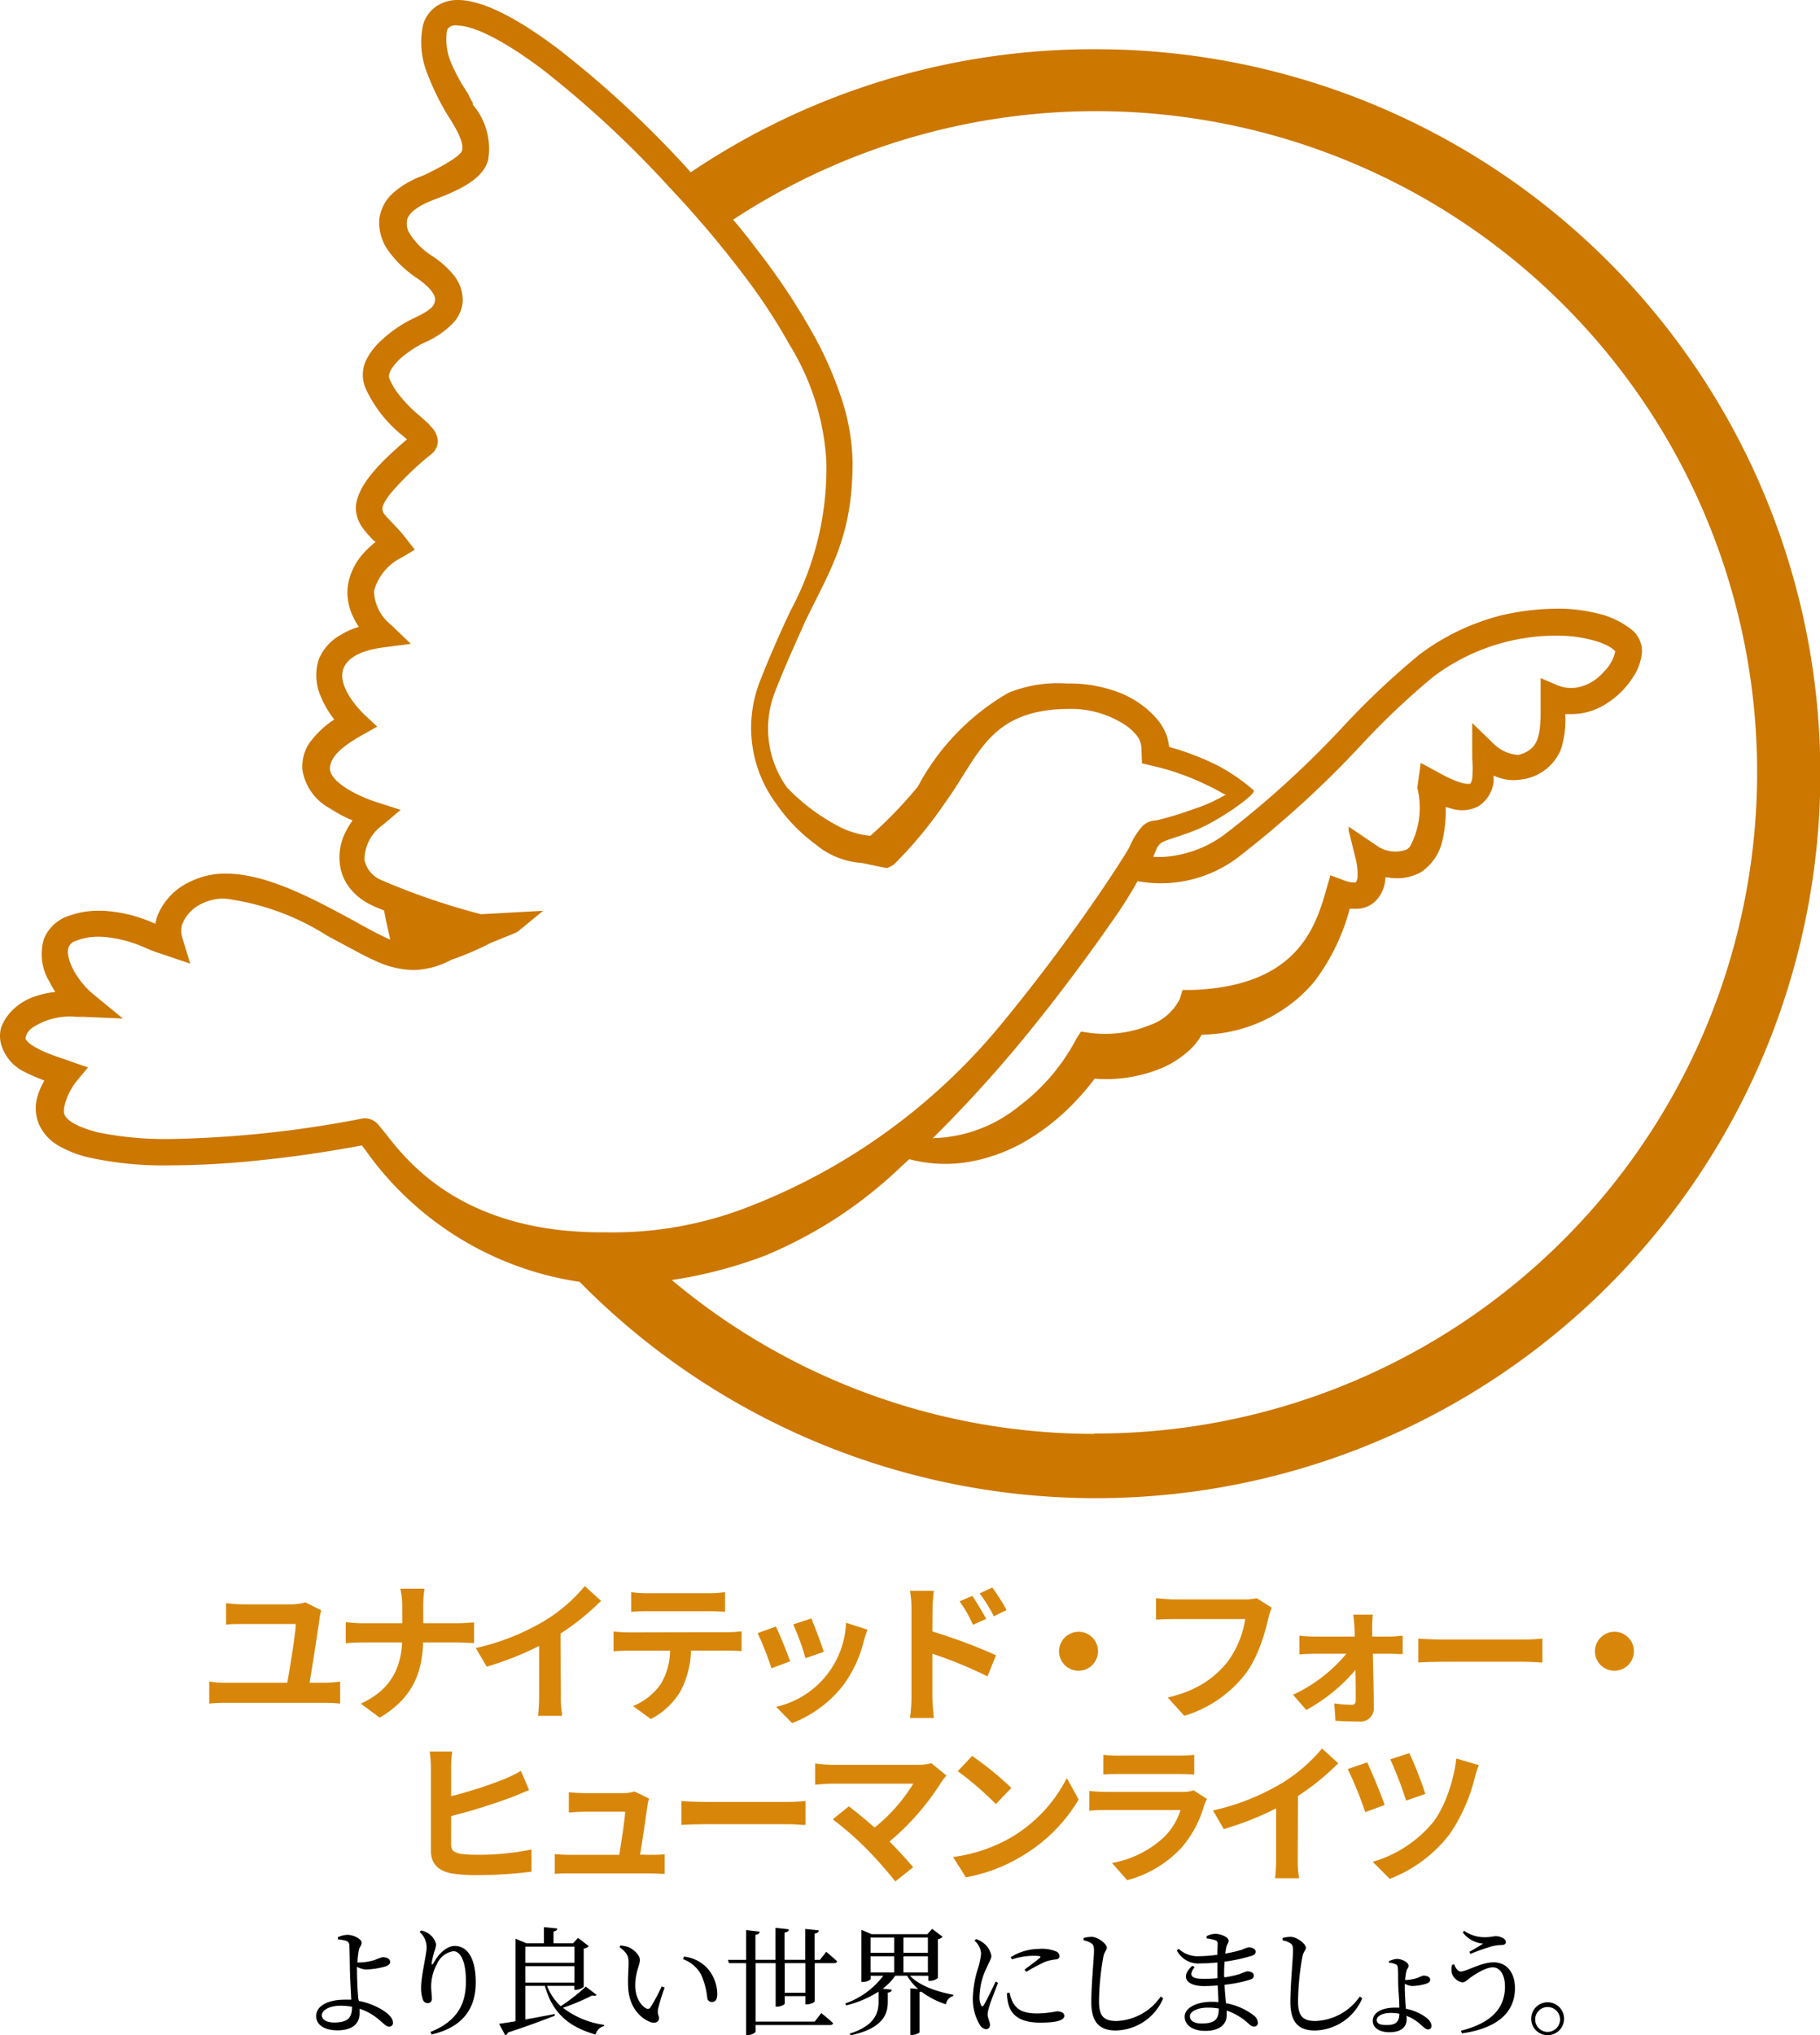 <svg xmlns="http://www.w3.org/2000/svg" viewBox="0 0 358.63 401"><defs><style>.cls-1{fill:#d88609;}.cls-2{fill:#c70;}</style></defs><title>united-for-human-rights-logo-color-stack_ja</title><g id="OUTLINE"><path d="M70.71,450.79A13.86,13.86,0,0,1,74,451.85c1.52.71,3.41,1.93,3.41,3.19a.72.72,0,0,1-.78.81c-.83,0-1.59-1.41-3.8-2.65a10.48,10.48,0,0,0-2-.87c0,.3,0,.6,0,.94,0,1.91-1.31,3.31-4.37,3.31-2.43,0-4.18-1-4.18-2.8,0-2.23,2.71-3.24,5.63-3.24.44,0,.88,0,1.29,0-.09-1.77-.25-4.51-.27-6s-.07-4.25-.12-4.74a.84.84,0,0,0-.62-.85,8.21,8.21,0,0,0-1.63-.3l0-.43a5.36,5.36,0,0,1,1.86-.46c1.29,0,2.81.87,2.81,1.51s-.32.72-.51,1.38a15.26,15.26,0,0,0-.3,2.56,4.79,4.79,0,0,0,.51,0,11,11,0,0,0,2.94-.51,11.54,11.54,0,0,1,1.45-.53c.88,0,1.54.3,1.54.95,0,.32-.25.62-.85.85a15.16,15.16,0,0,1-4,.62,4.23,4.23,0,0,1-1.68-.53,6.19,6.19,0,0,0,0,.74c0,1.08.07,3.81.26,5.58Zm-1.36,1.15a11.47,11.47,0,0,0-2.25-.21c-2.18,0-3.7.85-3.7,1.89,0,.82.87,1.42,2.48,1.42C68.6,455,69.33,454.08,69.35,451.94Z" transform="translate(0.02 -56.55)"/><path d="M82.67,437.2l.28-.28a3.72,3.72,0,0,1,1.26.46,3.52,3.52,0,0,1,1.7,2.23,4.94,4.94,0,0,1-.34,1.43,16.89,16.89,0,0,0-.51,2.18c-.07.49.12.51.37.07,1.1-2,2.65-3.33,4.16-3.33,2.72,0,4.14,2.8,4.14,7.17,0,4.88-2.3,8.79-8.69,10.26l-.25-.49c5.72-2.27,7-6,7-10,0-3.82-1-5.91-2.5-5.91a4.23,4.23,0,0,0-3.2,2.51,9.34,9.34,0,0,0-1.15,4.36c0,1,.14,1.68.14,2.51a.78.78,0,0,1-.78.85,1,1,0,0,1-1-.71,6.91,6.91,0,0,1-.35-2.23c0-2.42,1.09-6.67,1.09-8A4,4,0,0,0,82.67,437.2Z" transform="translate(0.02 -56.55)"/><path d="M117.54,449.59c-.16.21-.39.25-.88.12a44.44,44.44,0,0,1-5.75,2.43A17.21,17.21,0,0,0,119,455.5l0,.25a2.21,2.21,0,0,0-1.65,1.66c-5.2-1.47-8.49-4.16-10-9.59h-3.86v6.62c1.77-.3,3.74-.69,5.79-1.08l0,.35c-2.12.8-5,1.93-9.2,3.29a.84.84,0,0,1-.55.55l-1.2-2.26c.74-.09,1.86-.27,3.24-.5V438.53l2.14.9h3.45v-3.18l2.62.26c0,.3-.23.5-.73.6v2.32h3.84l1-1.06L116,440a1.82,1.82,0,0,1-1,.48V448a2.44,2.44,0,0,1-1.56.6h-.3v-.78h-5.36a10.43,10.43,0,0,0,2.69,4,35,35,0,0,0,4.94-3.86Zm-14.05-9.5v3.18h9.68v-3.18Zm0,7.09h9.68v-3.24h-9.68Z" transform="translate(0.02 -56.55)"/><path d="M123.84,443.25c0-1.27-.27-1.94-1.79-3.06l.18-.32a6,6,0,0,1,1.66.34c.92.41,2.18,1.52,2.18,2.51s-.92,2.46-.92,5,1.24,4.07,2.16,4.53a.59.59,0,0,0,.83-.18,33.89,33.89,0,0,0,2.23-4.16l.58.25a38.46,38.46,0,0,0-1.31,4.25c-.16,1.13.2,1.2.2,1.77,0,.74-.76,1.15-1.84.72-1.81-.78-4.11-2.81-4.25-7C123.68,446.14,123.84,444.44,123.84,443.25Zm10.74-.69.16-.51a7.35,7.35,0,0,1,4.58,2.25,7.8,7.8,0,0,1,2,5.13c0,1.06-.37,1.57-1.11,1.57a.91.91,0,0,1-.87-.83,14.7,14.7,0,0,0-1.17-4.49A6.6,6.6,0,0,0,134.58,442.56Z" transform="translate(0.02 -56.55)"/><path d="M162.78,441.11s1.35,1.1,2.16,1.88c-.07.23-.28.35-.6.35h-3.82v7.49c0,.23-.78.62-1.49.62h-.34v-1.61h-4.08v1.48c0,.2-.78.59-1.47.59h-.32v-8.57h-3.95v11.52h11.65l1.29-1.68s1.47,1.17,2.35,2c-.07.25-.3.36-.62.36H148.87v1.27c0,.23-.79.71-1.48.71H147V443.34h-3.38l-.19-.65H147v-5.86l2.66.3c0,.32-.23.55-.82.64v4.92h3.95v-6.3l2.62.28c0,.32-.2.57-.83.64v5.38h4.08V436.6l2.69.28c-.07.32-.26.57-.86.64v5.17h1.06Zm-4.09,2.23h-4.08v5.84h4.08Z" transform="translate(0.02 -56.55)"/><path d="M179.29,445.82c1.87,2,5.38,3.17,8.53,3.75l0,.25a2,2,0,0,0-1.45,1.63,16.51,16.51,0,0,1-4.85-2.5,1.39,1.39,0,0,1-.34.09v7.89c0,.18-.81.55-1.45.55h-.37V448.3l1.56.14a10.4,10.4,0,0,1-2.2-2.62h-2.33a10.9,10.9,0,0,1-2.48,2.55l1.77.19c0,.3-.21.53-.76.6V451c0,2.58-1.17,5.24-7.33,6.56l-.19-.33c4.79-1.51,5.7-3.91,5.7-6.27v-2a21.82,21.82,0,0,1-6.39,2.71l-.16-.39a15.83,15.83,0,0,0,7.47-5.45h-2.48v.6c0,.21-.76.62-1.54.62h-.28V436.78l2,.85h11l.94-1.05,2.07,1.58a1.68,1.68,0,0,1-.94.46v7.66a2.66,2.66,0,0,1-1.57.55h-.3v-1Zm-7.77-7.52v3h4.67v-3Zm0,6.88h4.67V442h-4.67ZM178,438.3v3h4.82v-3Zm4.82,6.88V442H178v3.18Z" transform="translate(0.02 -56.55)"/><path d="M196.64,447.22c-.46,1.24-1.45,3.66-1.68,4.53a6.61,6.61,0,0,0-.37,1.68c0,.71.46,1.47.46,2.05s-.28.87-.8.87a1.63,1.63,0,0,1-1.22-.89,10,10,0,0,1-1.36-5.27,21.4,21.4,0,0,1,1.08-6,13.51,13.51,0,0,0,.55-2.81A3.71,3.71,0,0,0,192,438.9l.34-.3a4.87,4.87,0,0,1,1.34.71,4.06,4.06,0,0,1,1.65,2.58c0,.55-.32,1-.9,2.28A13.71,13.71,0,0,0,193,449.8a3.62,3.62,0,0,0,.3,1.82c.16.29.32.34.53,0,.52-.81,1.79-3.5,2.34-4.65Zm2.27,1.94a8.37,8.37,0,0,0,.65,1.9c.8,1.43,2,2.19,4.83,2.19a21.25,21.25,0,0,0,3.86-.42c.71,0,1.45.28,1.45.88,0,1.08-2.19,1.35-4.76,1.35-3.82,0-5.73-1.37-6.3-3.81a7.72,7.72,0,0,1-.23-2Zm.23-7a10.78,10.78,0,0,1,5.61-1.63A7.32,7.32,0,0,1,208,441a1.09,1.09,0,0,1,.76.94c0,.37-.21.6-.71.67a9.54,9.54,0,0,0-2.05.43,37.7,37.7,0,0,0-3.77,2l-.37-.42c1-.75,2.53-1.88,3-2.3.28-.27.3-.43-1.26-.43a14.08,14.08,0,0,0-4.21.71Z" transform="translate(0.02 -56.55)"/><path d="M213.5,438.85v-.46a6.41,6.41,0,0,1,1.58-.23c1.22,0,3,1.38,3,2.12,0,.53-.48.73-.69,1.84a52.32,52.32,0,0,0-.85,8.71c0,2.83.83,3.91,3.42,3.91a11.06,11.06,0,0,0,8.74-4.83l.49.35a10.37,10.37,0,0,1-9.34,6.35c-3.15,0-4.83-1.55-4.83-5.59,0-3.5.53-8.67.53-10.12,0-.92-.14-1.22-.53-1.47A4.06,4.06,0,0,0,213.5,438.85Z" transform="translate(0.02 -56.55)"/><path d="M241.28,446.14a20.47,20.47,0,0,0,3-.66,12.52,12.52,0,0,1,1.45-.53c.62,0,1.31.25,1.31.8s-.3.69-.76.85a25.28,25.28,0,0,1-5,1c.05,1.41.19,2.58.28,3.64a12.52,12.52,0,0,1,5.36,2.32,2,2,0,0,1,.92,1.47.72.72,0,0,1-.74.81c-.46,0-.71-.23-1.17-.65a11.9,11.9,0,0,0-4.23-2.5c0,.32,0,.62,0,.92,0,1.93-1.61,3.08-4.21,3.08-2.37,0-4.07-1.06-4.07-2.81s2.37-2.92,5.29-2.92c.46,0,.92,0,1.36.07,0-.92-.09-2.05-.14-3.29-.92.07-1.84.12-2.74.12-3.19,0-4.83-1.64-2.27-4l.46.25c-1.36,1.8-.46,2.32,1.72,2.32.92,0,1.86,0,2.78-.13v-1c0-.67,0-1.38,0-2.09a32.57,32.57,0,0,1-3.27.18,4.75,4.75,0,0,1-4.74-2.57l.37-.3a5.47,5.47,0,0,0,4,1.45,28,28,0,0,0,3.63-.28c0-1.06.05-1.91.05-2.14,0-.46-.12-.6-.51-.73a8,8,0,0,0-1.67-.35l0-.44a3.79,3.79,0,0,1,1.72-.46c1.13,0,2.62.67,2.62,1.34,0,.48-.32.71-.46,1.29-.06.34-.13.75-.2,1.26a32.42,32.42,0,0,0,3.19-.73,7.67,7.67,0,0,1,1.38-.51c.58,0,1.41.25,1.41.83s-.35.69-.85.87a33.28,33.28,0,0,1-5.27,1.13c-.07.83-.09,1.79-.09,2.87Zm-1.13,6.14a13,13,0,0,0-2.11-.18c-2.17,0-3.59.8-3.59,1.7s.85,1.43,2.3,1.43C239.39,455.23,240.13,454.42,240.15,452.28Z" transform="translate(0.02 -56.55)"/><path d="M252.71,438.85v-.46a6.48,6.48,0,0,1,1.59-.23c1.22,0,3,1.38,3,2.12,0,.53-.48.73-.69,1.84a52.32,52.32,0,0,0-.85,8.71c0,2.83.83,3.91,3.43,3.91a11.08,11.08,0,0,0,8.74-4.83l.48.35a10.36,10.36,0,0,1-9.33,6.35c-3.16,0-4.83-1.55-4.83-5.59,0-3.5.52-8.67.52-10.12,0-.92-.13-1.22-.52-1.47A4,4,0,0,0,252.71,438.85Z" transform="translate(0.02 -56.55)"/><path d="M276.93,452.31a10.44,10.44,0,0,1,2.53.82c1.22.58,2.6,1.52,2.6,2.56a.65.65,0,0,1-.69.71c-.72,0-1.34-1.13-3-2.09a7.61,7.61,0,0,0-1.25-.58,3.89,3.89,0,0,1,.05.62c0,1.43-.9,2.6-3.43,2.6-1.88,0-3.26-.83-3.26-2.23,0-1.79,2.07-2.62,4.41-2.62.28,0,.55,0,.83,0,0-1.38-.16-3.06-.21-4.12s0-3.4-.11-3.81a.65.65,0,0,0-.44-.62,4.15,4.15,0,0,0-1.29-.3l0-.28a4.1,4.1,0,0,1,1.56-.46c1.08,0,2.3.74,2.3,1.29s-.27.58-.41,1.08a13.89,13.89,0,0,0-.26,1.77h.28a8,8,0,0,0,2.19-.41,9.55,9.55,0,0,1,1.08-.44c.69,0,1.38.21,1.38.83,0,.3-.19.53-.67.73a10.42,10.42,0,0,1-2.92.49,3.3,3.3,0,0,1-1.4-.46c0,.34,0,.66,0,.92,0,.83.09,2.64.21,3.95Zm-1.2,1a8.38,8.38,0,0,0-1.72-.16c-1.66,0-2.74.64-2.74,1.38s.69,1,1.82,1C275,455.59,275.71,454.9,275.73,453.34Z" transform="translate(0.02 -56.55)"/><path d="M286.52,443.57c.32.85.78,1.42,1.31,1.42,1.11,0,4-1.81,6.49-1.81s4.18,1.95,4.18,5.08c0,5.17-4,8-10.46,8.92l-.16-.53c5.54-1.4,8.65-4.11,8.65-8.67,0-2.41-1-3.81-2.4-3.81s-3.56,1.4-4.46,2.06c-.48.37-1,.9-1.56.9a2.69,2.69,0,0,1-2-1.68,3.22,3.22,0,0,1,0-1.77Zm1.7-6.28.26-.32a7.09,7.09,0,0,0,4.3,1.26c.8,0,1.54-.2,1.93-.2.92,0,2,.48,2,1.17,0,.34-.3.57-.87.57a10.65,10.65,0,0,0-1.8.23,41.5,41.5,0,0,0-4.32,1.52l-.21-.41c1-.56,2.07-1.18,2.72-1.61A5.58,5.58,0,0,1,288.22,437.29Z" transform="translate(0.02 -56.55)"/><path d="M301.7,454.28a3.24,3.24,0,1,1,3.25,3.25A3.22,3.22,0,0,1,301.7,454.28Zm.79,0a2.45,2.45,0,1,0,4.89,0,2.45,2.45,0,0,0-4.89,0Z" transform="translate(0.02 -56.55)"/><path class="cls-1" d="M64.21,388.1a23.08,23.08,0,0,0,2.79-.24v4.35a23.26,23.26,0,0,0-2.79-.15h-20a25.9,25.9,0,0,0-3,.15v-4.35a20.14,20.14,0,0,0,3,.24H56.59c.57-3.27,1.62-9.63,1.68-11.58H47.92c-1.2,0-2.31,0-3.39.12v-4.23a30.53,30.53,0,0,0,3.36.24h9.48a10.78,10.78,0,0,0,2.79-.39l3.12,1.56a12.92,12.92,0,0,0-.3,1.35c-.36,2.73-1.44,9.57-2,12.93Z" transform="translate(0.02 -56.55)"/><path class="cls-1" d="M90.13,376.37c1.38,0,2.64-.12,3.27-.18v4.08c-.63,0-2.1-.12-3.3-.12H83.35c-.18,6-2.07,11-8.55,14.82l-3.72-2.76c5.88-2.67,7.89-7,8.13-12.06H71.56c-1.32,0-2.52.09-3.45.15v-4.14c.9.09,2.13.21,3.33.21h7.8v-3.3a15,15,0,0,0-.39-3.51h4.77a23.4,23.4,0,0,0-.24,3.54v3.27Z" transform="translate(0.02 -56.55)"/><path class="cls-1" d="M110.5,390.68a20.62,20.62,0,0,0,.27,3.93H106a33.6,33.6,0,0,0,.21-3.93v-9.84a58.65,58.65,0,0,1-10.32,4.08l-2.16-3.66a46.09,46.09,0,0,0,13.65-5.43,31.66,31.66,0,0,0,7.83-6.78l3.21,2.91a49,49,0,0,1-8,6.45Z" transform="translate(0.02 -56.55)"/><path class="cls-1" d="M143.38,378.14a23.08,23.08,0,0,0,2.73-.18v3.9c-.75-.06-1.89-.09-2.73-.09h-7.23a19,19,0,0,1-1.92,7.71,14.39,14.39,0,0,1-6,5.76l-3.51-2.55a12.46,12.46,0,0,0,5.43-4.29,12.89,12.89,0,0,0,1.86-6.63h-8.25c-.87,0-2,.06-2.88.12V378c.9.09,2,.18,2.88.18ZM127.57,374c-1,0-2.31.06-3.21.12v-3.87a22.35,22.35,0,0,0,3.18.21H139.6a23.5,23.5,0,0,0,3.24-.21v3.87c-1.05-.06-2.19-.12-3.24-.12Z" transform="translate(0.02 -56.55)"/><path class="cls-1" d="M155.68,383.87,152,385.25a60.6,60.6,0,0,0-2.73-6.93l3.6-1.29C153.64,378.56,155.08,382.19,155.68,383.87Zm15.24-6.24c-.36,1-.54,1.59-.72,2.19a24.19,24.19,0,0,1-4.08,8.79,23.43,23.43,0,0,1-10.05,7.44l-3.15-3.21a17.69,17.69,0,0,0,13.77-16.56ZM162.31,382l-3.6,1.26a50,50,0,0,0-2.43-6.66l3.57-1.17C160.42,376.73,161.89,380.63,162.31,382Z" transform="translate(0.02 -56.55)"/><path class="cls-1" d="M183.7,378a104.37,104.37,0,0,1,12.54,4.68l-1.68,4.17a80.37,80.37,0,0,0-10.86-4.47v8.49c0,.84.15,2.94.3,4.17h-4.71a32.49,32.49,0,0,0,.3-4.17V373.61a21.17,21.17,0,0,0-.3-3.63H184a32.63,32.63,0,0,0-.27,3.63Zm8-1.32a24.44,24.44,0,0,0-2.64-4.62l2.52-1.08c.84,1.26,2,3.18,2.73,4.53Zm4.11-1.68a28.09,28.09,0,0,0-2.79-4.5l2.49-1.17a39.73,39.73,0,0,1,2.82,4.44Z" transform="translate(0.02 -56.55)"/><path class="cls-1" d="M212.5,378.05a3.84,3.84,0,1,1-3.84,3.84A3.87,3.87,0,0,1,212.5,378.05Z" transform="translate(0.02 -56.55)"/><path class="cls-1" d="M250.57,373.31a12.22,12.22,0,0,0-.66,2.1c-.69,2.94-2,7.59-4.5,10.92a24,24,0,0,1-12.06,8.28l-3.27-3.6c5.94-1.38,9.33-4,11.76-7a19,19,0,0,0,3.51-8.46h-14c-1.35,0-2.79.06-3.57.12v-4.23c.9.09,2.61.24,3.6.24h13.86a10.06,10.06,0,0,0,2.37-.24Z" transform="translate(0.02 -56.55)"/><path class="cls-1" d="M273.94,379c.78,0,1.92-.12,2.43-.18v3.63c-.69,0-1.62-.06-2.28-.06h-3.6c.09,3.57.18,7.65.21,10.71a2.63,2.63,0,0,1-2.91,2.64c-1.44,0-3.3-.06-4.65-.15l-.24-3.42a27.4,27.4,0,0,0,3.45.27c.57,0,.78-.33.78-.93,0-1.47,0-3.66-.06-5.94a34.1,34.1,0,0,1-9.69,7.89l-2.61-3a30,30,0,0,0,10.5-8.07h-6.42c-.87,0-2,.06-2.82.12v-3.69a26.63,26.63,0,0,0,2.73.18h8.16c0-.66,0-1.26-.06-1.83,0-.72-.12-1.68-.24-2.49h3.87a22,22,0,0,0-.12,2.49l0,1.83Z" transform="translate(0.02 -56.55)"/><path class="cls-1" d="M279.46,379.4c1.08.09,3.27.18,4.83.18H300.4c1.38,0,2.73-.12,3.51-.18v4.71c-.72,0-2.25-.15-3.51-.15H284.29c-1.71,0-3.72.06-4.83.15Z" transform="translate(0.02 -56.55)"/><path class="cls-1" d="M318.1,378.05a3.84,3.84,0,1,1-3.84,3.84A3.87,3.87,0,0,1,318.1,378.05Z" transform="translate(0.02 -56.55)"/><path class="cls-1" d="M88.87,419.92c0,1.29.6,1.62,1.92,1.89a28.06,28.06,0,0,0,3.48.18,50.6,50.6,0,0,0,10.44-1.05v4.38A85.25,85.25,0,0,1,94,426a33.39,33.39,0,0,1-5-.33c-2.61-.48-4.11-1.89-4.11-4.5V404.77a25.24,25.24,0,0,0-.24-3.12h4.44a22.71,22.71,0,0,0-.21,3.12v5.67a84.7,84.7,0,0,0,10.47-3.36,25.35,25.35,0,0,0,3.27-1.62l1.62,3.78c-1.17.48-2.49,1.05-3.51,1.44a119.08,119.08,0,0,1-11.85,3.69Z" transform="translate(0.02 -56.55)"/><path class="cls-1" d="M128,422c.78,0,2.16,0,2.94-.12v3.87c-.6,0-2.07-.09-2.85-.09H112.3c-1.08,0-1.83,0-3,.09v-3.9a28.82,28.82,0,0,0,3,.15H122c.42-2.55,1.08-6.81,1.17-8.49h-8.1c-1,0-2.13.09-3,.15v-4c.78.09,2.16.18,3,.18h7.68a7.12,7.12,0,0,0,2.25-.33l2.88,1.41a8.36,8.36,0,0,0-.3,1.26c-.24,1.77-1,6.93-1.47,9.78Z" transform="translate(0.02 -56.55)"/><path class="cls-1" d="M134.26,411.4c1.08.09,3.27.18,4.83.18H155.2c1.38,0,2.73-.12,3.51-.18v4.71c-.72,0-2.25-.15-3.51-.15H139.09c-1.71,0-3.72.06-4.83.15Z" transform="translate(0.02 -56.55)"/><path class="cls-1" d="M186.49,406.39a8.17,8.17,0,0,0-1,1.26,50,50,0,0,1-10.23,11.73c1.71,1.71,3.48,3.66,4.65,5.07l-3.51,2.79a83.36,83.36,0,0,0-5.73-6.48,63.81,63.81,0,0,0-6.6-5.76l3.18-2.55c1.2.9,3.18,2.52,5.07,4.17a33.3,33.3,0,0,0,7.62-8.64H164.05c-1.2,0-2.82.15-3.45.21V404a28.81,28.81,0,0,0,3.45.27H180.7a9.69,9.69,0,0,0,2.79-.33Z" transform="translate(0.02 -56.55)"/><path class="cls-1" d="M199.27,418.54a28.45,28.45,0,0,0,10.92-11.67l2.34,4.23a31.9,31.9,0,0,1-11.1,11.1,32.49,32.49,0,0,1-11.13,4.23l-2.52-4A30.92,30.92,0,0,0,199.27,418.54Zm0-9.72L196.21,412a62.38,62.38,0,0,0-7.5-6.48l2.82-3A63,63,0,0,1,199.27,408.82Z" transform="translate(0.02 -56.55)"/><path class="cls-1" d="M237.82,411a11.11,11.11,0,0,0-.57,1.26,21.56,21.56,0,0,1-4.44,8.31A22.46,22.46,0,0,1,222.1,427l-3-3.39a20.22,20.22,0,0,0,10.41-5.25,13,13,0,0,0,3.09-5.19H218.11c-.72,0-2.22,0-3.48.15v-3.9c1.26.12,2.55.18,3.48.18H233a6.33,6.33,0,0,0,2.19-.3Zm-20.43-8.7a25.29,25.29,0,0,0,3.12.15h11.55a28.28,28.28,0,0,0,3.24-.15v3.87c-.81-.06-2.22-.09-3.3-.09H220.51c-1,0-2.25,0-3.12.09Z" transform="translate(0.02 -56.55)"/><path class="cls-1" d="M255.7,422.68a20.62,20.62,0,0,0,.27,3.93h-4.74a33.6,33.6,0,0,0,.21-3.93v-9.84a58.65,58.65,0,0,1-10.32,4.08L239,413.26a46.09,46.09,0,0,0,13.65-5.43,31.66,31.66,0,0,0,7.83-6.78l3.21,2.91a49,49,0,0,1-7.95,6.45Z" transform="translate(0.02 -56.55)"/><path class="cls-1" d="M272.83,412.18,269,413.59a74.83,74.83,0,0,0-3.45-8.49l3.84-1.32C270.28,405.67,272.14,410.14,272.83,412.18Zm18.54-7.86a21,21,0,0,0-.75,2.34,34.27,34.27,0,0,1-5,11.28,27.17,27.17,0,0,1-11.79,8.79l-3.36-3.36a24.07,24.07,0,0,0,11.85-7.74c2.46-3.12,4.17-8.49,4.62-12.6ZM280.84,410l-3.78,1.32a76.75,76.75,0,0,0-3.12-8.13l3.75-1.23A72.51,72.51,0,0,1,280.84,410Z" transform="translate(0.02 -56.55)"/></g><g id="updated_logo" data-name="updated logo"><path class="cls-2" d="M215.58,66.25A141.79,141.79,0,0,0,136.09,90.5l-.29-.34a203,203,0,0,0-25.75-23.91c-8.59-6.5-15.28-9.7-19.84-9.7a7.47,7.47,0,0,0-3.35.73,6.56,6.56,0,0,0-3.54,4.27,16.63,16.63,0,0,0,1.07,10,47.28,47.28,0,0,0,3.93,7.9c2.23,3.45,3.1,5.63,2.67,6.84s-4.85,3.54-7.62,4.85a18.22,18.22,0,0,0-6,3.49,8.38,8.38,0,0,0-2.62,4.85,9.38,9.38,0,0,0,1.89,6.65,21.53,21.53,0,0,0,5.53,5.24c2.33,1.6,3.64,3.2,3.54,4.26s-.44,1.9-4.56,3.79a25.45,25.45,0,0,0-6,4.17,13.21,13.21,0,0,0-3.06,4,6.75,6.75,0,0,0,0,5.63,25.71,25.71,0,0,0,7.47,9.36l.63.53c-7.08,6-9.7,9.7-10.09,13.2a6.8,6.8,0,0,0,1.22,4.07,17.36,17.36,0,0,0,2.32,2.67l.34.29a18.77,18.77,0,0,0-2.47,2.33,12.21,12.21,0,0,0-3,6.4,10.81,10.81,0,0,0,.92,5.72,14.92,14.92,0,0,0,1.27,2.28,13.8,13.8,0,0,0-3.54,1.55,9.7,9.7,0,0,0-4.37,4.85,10.33,10.33,0,0,0,.39,7.28,19.33,19.33,0,0,0,2.67,4.56,18.35,18.35,0,0,0-4.27,3.83,8.16,8.16,0,0,0-2,6.16A10.49,10.49,0,0,0,65,215.83a28,28,0,0,0,4.46,2.37A14.18,14.18,0,0,0,68,220.63a10.94,10.94,0,0,0-1.07,6,9.44,9.44,0,0,0,1.94,4.85A11.75,11.75,0,0,0,73,234.79c.78.39,1.7.78,2.67,1.16.34,1.94.78,3.83,1.21,5.73l-.58-.25c-1.89-.87-4.22-2.13-6.64-3.49-7.62-4.12-17-9.26-25.13-9.26a15.35,15.35,0,0,0-7,1.55,12.62,12.62,0,0,0-6.5,6.69,10.57,10.57,0,0,0-.44,1.65A28.36,28.36,0,0,0,20.37,236h-.48a17.15,17.15,0,0,0-7.28,1.36,7.86,7.86,0,0,0-4,4.27,10.32,10.32,0,0,0,1.06,8.24A22.66,22.66,0,0,0,10.87,252a17.18,17.18,0,0,0-3.69.77,11.5,11.5,0,0,0-4.85,2.91,9.85,9.85,0,0,0-2.09,3.2,6.1,6.1,0,0,0,0,3.54,8.73,8.73,0,0,0,4.61,5.34c1.21.63,2.57,1.16,3.88,1.7a13.4,13.4,0,0,0-1.36,3.1,8,8,0,0,0,.44,5.82,9.26,9.26,0,0,0,3.88,4,21.63,21.63,0,0,0,5.82,2.23,69.25,69.25,0,0,0,16.05,1.55,174.33,174.33,0,0,0,19-1.16c6.11-.63,12.41-1.6,18.72-2.77l.68.88a63,63,0,0,0,42.24,26A142.74,142.74,0,1,0,215.58,66.25ZM76.05,280l-1.36-1.65a3.54,3.54,0,0,0-2.52-1.45h-.63a216.87,216.87,0,0,1-38,4.07A66.5,66.5,0,0,1,19,279.6a7.76,7.76,0,0,0-1-.29c-2.81-.87-4.85-1.94-5.33-3.2s.78-4.51,2.33-6.45l2.33-2.81L16,266.41l-2.62-.92c-1.26-.44-2.62-.87-3.93-1.41a14.86,14.86,0,0,1-2-.92c-2.13-1.07-2.37-1.84-2.42-1.94s0-1,1.06-2a13.38,13.38,0,0,1,9-2.32h1.45l7.66.33-5.91-4.85c-3.2-2.66-5.39-6.93-4.85-9A2.06,2.06,0,0,1,14.75,242a11.83,11.83,0,0,1,4.85-.88H20a24.68,24.68,0,0,1,8.64,2.19,35.61,35.61,0,0,0,3.49,1.3l5.33,1.8-1.55-5.09a4.36,4.36,0,0,1,0-2.72,7.46,7.46,0,0,1,3.83-4,9.63,9.63,0,0,1,4.56-1,49,49,0,0,1,20.08,7.27l2.52,1.36,3,1.6c1.41.78,2.77,1.46,4,2a18.32,18.32,0,0,0,7.66,1.84,16.33,16.33,0,0,0,7.32-2,59.46,59.46,0,0,0,7.13-3c.54-.38,5.53-2.23,6-2.57L107,236l-12.22.68a135.27,135.27,0,0,1-19.69-6.74,5.58,5.58,0,0,1-3.3-4,8.46,8.46,0,0,1,3.59-6.83l3.54-3-4.27-1.36C69.11,213,65,210.2,65,208s2.14-4.27,6.4-6.65l2.91-1.64-2.66-2.48c-3.3-3.34-4.85-6.64-4-8.92s3.59-3.64,8-4.22l5.29-.68-3.84-3.69A8.89,8.89,0,0,1,73.67,173a10.43,10.43,0,0,1,5.53-6.64l2.52-1.51-1.79-2.28A23.6,23.6,0,0,0,78,160.34l-.63-.68c-.68-.72-1.21-1.26-1.6-1.74a2,2,0,0,1-.44-1.12c0-.44.29-1.41,1.84-3.3A60.6,60.6,0,0,1,85,146a3.32,3.32,0,0,0,1.26-2.47,4.34,4.34,0,0,0-1.35-2.91l-.49-.58-1.5-1.36A26.83,26.83,0,0,1,78,133.52a16.9,16.9,0,0,1-1.26-2.28c-.54-1.26,1.06-3,2-3.93a21.44,21.44,0,0,1,4.85-3.25,17.44,17.44,0,0,0,5.24-3.44,7.17,7.17,0,0,0,2.33-4.56,8,8,0,0,0-2.18-5.77,19.23,19.23,0,0,0-3.59-3.15,14.16,14.16,0,0,1-4.85-4.85,3.52,3.52,0,0,1-.39-2c0-1.6,2.09-3.15,5.29-4.37,5.57-2.08,9.7-4.22,10.72-7.8a13.34,13.34,0,0,0-3-10.92v-.34A18.75,18.75,0,0,1,92.2,75a37.47,37.47,0,0,1-3-5.33,12,12,0,0,1-1.16-7,1.46,1.46,0,0,1,1.16-1.07,2.42,2.42,0,0,1,1.07,0c1.55,0,6.3.88,16.73,8.73a204.68,204.68,0,0,1,25,23.24A208.07,208.07,0,0,1,148.22,113a113.81,113.81,0,0,1,7.32,11.44,49.1,49.1,0,0,1,7.28,23.14A59.44,59.44,0,0,1,155.69,177c-1.8,3.83-3.79,8.24-6,13.87a25.11,25.11,0,0,0,3.4,24.25,33.08,33.08,0,0,0,7.76,7.9l.34.29a15.74,15.74,0,0,0,8.39,3.25c.48,0,4.85,1.07,5.33,1l1.16-.63a82.35,82.35,0,0,0,10.14-12.22c6.65-9.16,8.54-18.14,23.81-18.48h.44a19.49,19.49,0,0,1,11.3,3.2,10.07,10.07,0,0,1,1.84,1.6h0a4.54,4.54,0,0,1,1.31,3.45l.1,2.47,2.28.54a49.37,49.37,0,0,1,10.48,3.73,36.32,36.32,0,0,1,3.49,1.84h.34a31.69,31.69,0,0,1-5.43,2.57l-.88.29a66.38,66.38,0,0,1-7.47,2.28,3.88,3.88,0,0,0-2.76,1.17h0a14.66,14.66,0,0,0-2.52,4.07c-.29.58-1.89,3.15-4.46,7-4.37,6.54-11.69,16.83-20.47,27.5a120.92,120.92,0,0,1-51.9,37.05,73.4,73.4,0,0,1-26.43,4.36C91.86,299.59,80.71,286.05,76.05,280Zm203.21-68.24a16.15,16.15,0,0,1-1.45,11.59,2.56,2.56,0,0,1-.68.59,6.31,6.31,0,0,1-5.87-.78l-5.53-3.74v.73l1.41,5.73a11.73,11.73,0,0,1,.34,3.29,2.21,2.21,0,0,1-.34,1.26h-.34a5.73,5.73,0,0,1-2-.43l-2.66-1-.93,3.2c-2.23,7.91-6.35,18.72-26.38,19.4H233l-.54,1.75a10.27,10.27,0,0,1-5.82,5.14,23.31,23.31,0,0,1-12,1.55l-1.65-.24-.88,1.35a39.62,39.62,0,0,1-11.25,13.29,28,28,0,0,1-17.07,6.36,262,262,0,0,0,17.7-19.4c7.62-9.27,13.87-17.9,17.8-23.57a82.76,82.76,0,0,0,4.85-7.67,25.23,25.23,0,0,0,20.61-5.33,200.61,200.61,0,0,0,23-21A150.06,150.06,0,0,1,282.27,190a40.18,40.18,0,0,1,25.22-8.2,26.45,26.45,0,0,1,7.13,1.11c2.72.88,3.54,1.8,3.64,2a7.87,7.87,0,0,1-2.18,3.93,10.15,10.15,0,0,1-2.14,1.89,9,9,0,0,1-2.52,1.12,7.07,7.07,0,0,1-4.56-.29l-3.3-1.41v6.3c0,3.79-.29,6.21-1.84,7.57a5.31,5.31,0,0,1-2.62,1.26,7.51,7.51,0,0,1-4.85-2.23L290.08,199h0v6a7.85,7.85,0,0,1,0,1,23.44,23.44,0,0,1,0,3.93,3.07,3.07,0,0,1-.34,1h0s-1.12.58-5.43-1.7l-4.37-2.37ZM215.58,339.06a129.44,129.44,0,0,1-83.22-30.31,88.9,88.9,0,0,0,18.48-4.85,86.54,86.54,0,0,0,26.62-17.41l1.7-1.55a27.66,27.66,0,0,0,13,.29,33.89,33.89,0,0,0,11.54-4.85,45,45,0,0,0,8.25-6.89,49.1,49.1,0,0,0,3.73-4.41A28.68,28.68,0,0,0,228.87,267a19.32,19.32,0,0,0,5.39-3.44,12.8,12.8,0,0,0,2.52-3.15A29.5,29.5,0,0,0,259,249.92a41.37,41.37,0,0,0,6.94-14.31h1.35a5.46,5.46,0,0,0,3.55-1.35,6.76,6.76,0,0,0,2.13-4.85h.44a9.72,9.72,0,0,0,6.54-1,10.07,10.07,0,0,0,4.22-6.11,25.14,25.14,0,0,0,.68-6.75l1.6.44a7,7,0,0,0,4.85-.58,6.71,6.71,0,0,0,3-4.85v-1.21h0a9.17,9.17,0,0,0,5.53.77,9.69,9.69,0,0,0,7.71-5.87,19.45,19.45,0,0,0,.87-7h1.31A12.69,12.69,0,0,0,316.8,195a16.61,16.61,0,0,0,4.85-4.85,10.38,10.38,0,0,0,1.89-5.33,5.58,5.58,0,0,0-1.79-4,16.53,16.53,0,0,0-6.79-3.35,31.88,31.88,0,0,0-7.47-1,50.13,50.13,0,0,0-11.64,1.31,45.39,45.39,0,0,0-16.2,7.76,156.56,156.56,0,0,0-15.37,14.55,187.67,187.67,0,0,1-22.41,20.42,22.59,22.59,0,0,1-12.32,4.85,18.11,18.11,0,0,1-2.33,0c.49-1,.63-2,1.56-2.72s4.85-1.5,8.58-3.34c4.46-2.23,9.94-6.21,9.7-7a37.38,37.38,0,0,0-7-4.85,52.53,52.53,0,0,0-9.7-3.73,13.61,13.61,0,0,0-.49-2.28,11.33,11.33,0,0,0-2.23-3.59,19,19,0,0,0-7.13-4.85,27.47,27.47,0,0,0-9.7-1.79h-.68a25.87,25.87,0,0,0-11.44,1.84,46.53,46.53,0,0,0-17.85,18.48,84.94,84.94,0,0,1-9.36,9.7,17,17,0,0,1-7-2.28,38.9,38.9,0,0,1-9.41-7.23,19.88,19.88,0,0,1-2.32-19c2.13-5.48,4.12-9.7,5.82-13.58,4.85-10.09,9.41-16.64,9.41-31.43a42,42,0,0,0-2-12.08,72.66,72.66,0,0,0-5.92-13.53,128.57,128.57,0,0,0-10-15.18c-1.75-2.28-3.64-4.85-5.63-7.08a130.27,130.27,0,1,1,71.15,239.15Z" transform="translate(0.02 -56.55)"/></g></svg>